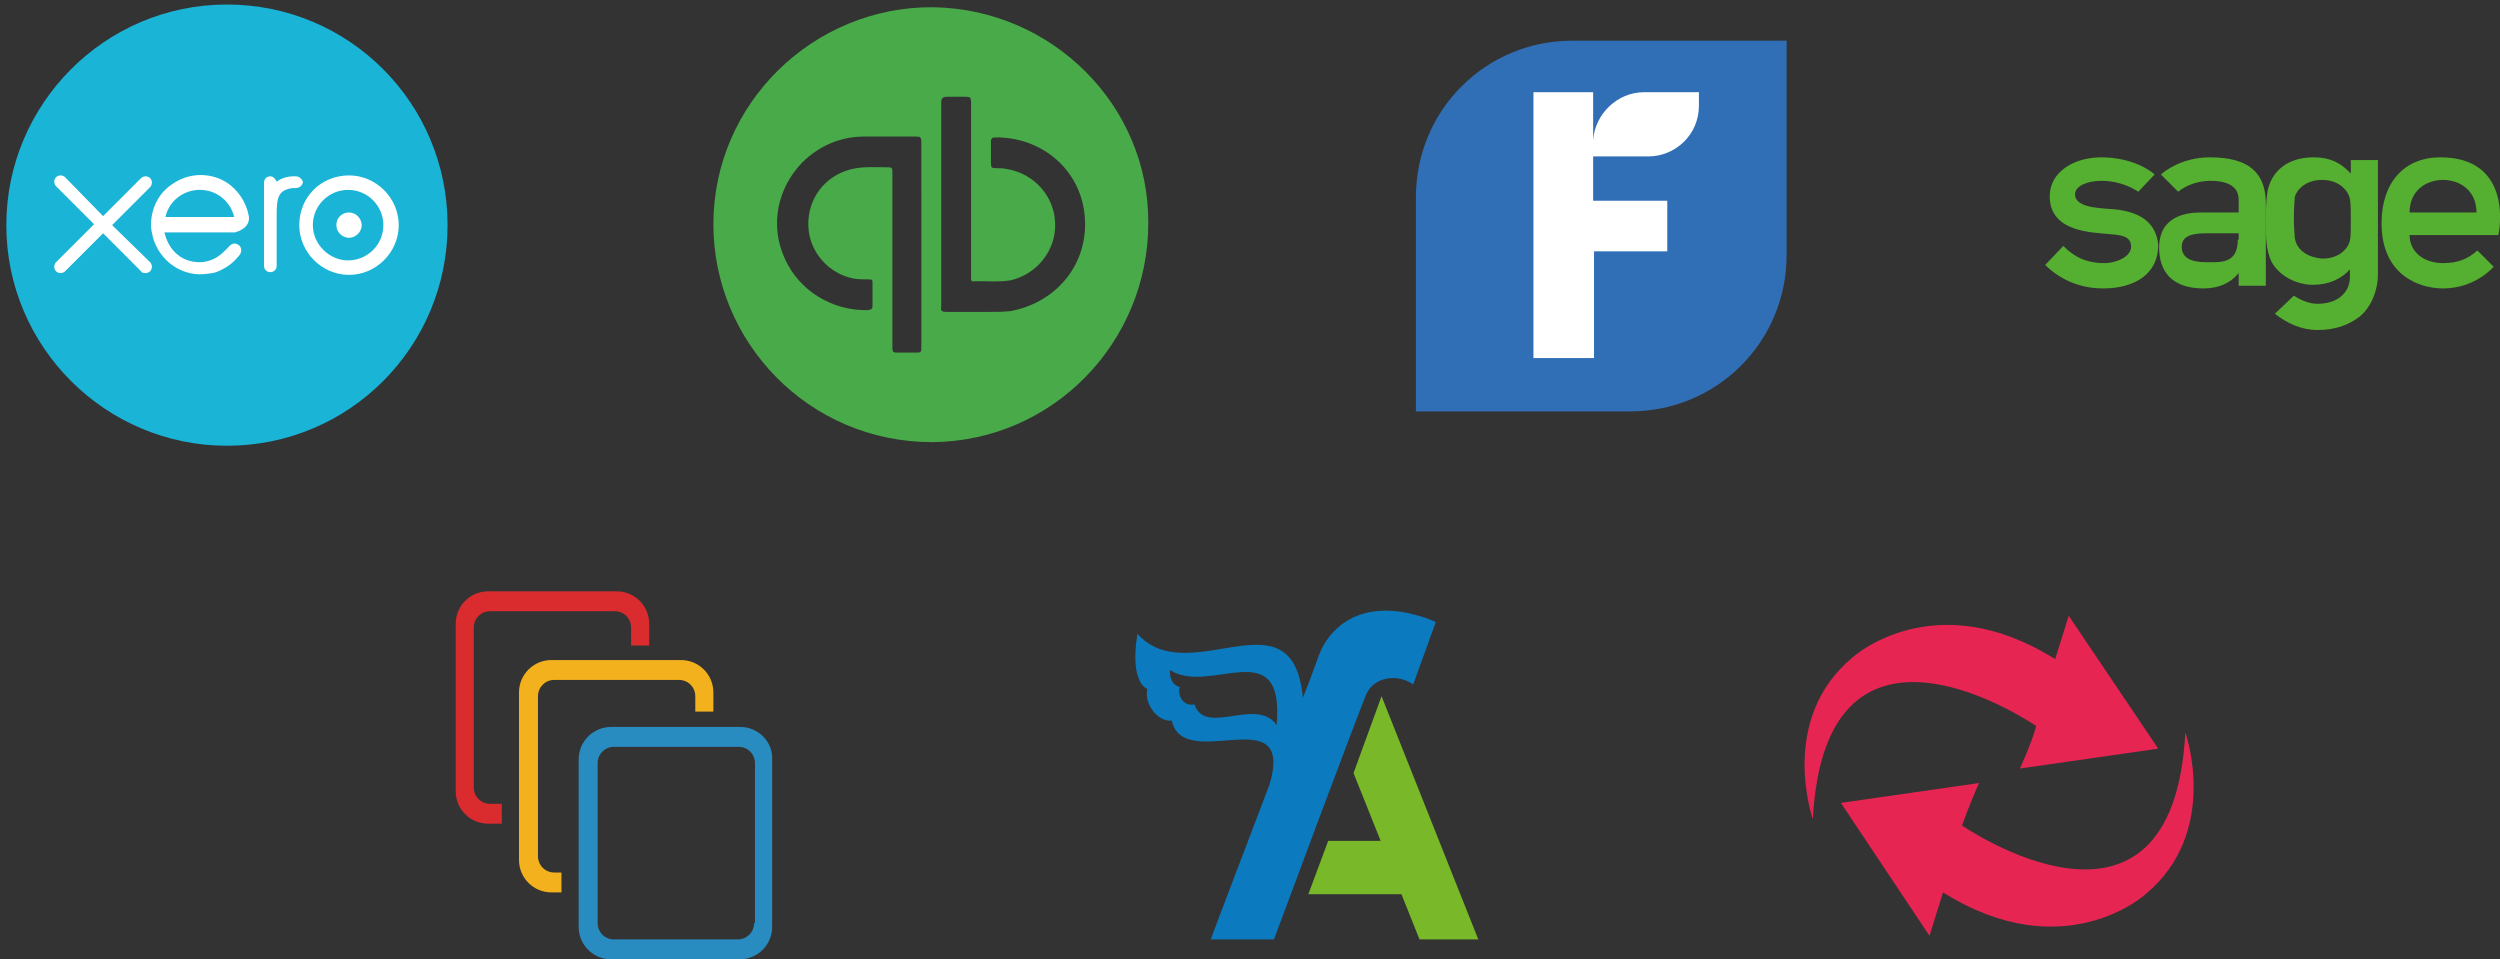 <?xml version="1.0" encoding="utf-8"?>
<!-- Generator: Adobe Illustrator 25.2.3, SVG Export Plug-In . SVG Version: 6.00 Build 0)  -->
<svg version="1.1" id="Layer_1" xmlns="http://www.w3.org/2000/svg" xmlns:xlink="http://www.w3.org/1999/xlink" x="0px" y="0px"
	 viewBox="0 0 276.5 106.1" style="enable-background:new 0 0 276.5 106.1;" xml:space="preserve">
<rect x="0" y="0" width="276.5" height="106.1" fill="#333333" stroke="none"/>
<style type="text/css">
	.st0{fill:#288CC1;}
	.st1{fill:#DA2B2E;}
	.st2{fill:#F3B21D;}
	.st3{fill:#78B829;}
	.st4{fill:#0B7ABF;}
	.st5{fill:#E62552;}
	.st6{fill:#FFFFFF;}
	.st7{fill:#306FB6;}
	.st8{fill-rule:evenodd;clip-rule:evenodd;fill:#55AF31;}
	.st9{fill:#48AA48;}
	.st10{clip-path:url(#SVGID_2_);fill:#1AB4D7;}
	.st11{clip-path:url(#SVGID_4_);fill:#FFFFFF;}
	.st12{clip-path:url(#SVGID_6_);fill:#FFFFFF;}
	.st13{clip-path:url(#SVGID_8_);fill:#FFFFFF;}
	.st14{clip-path:url(#SVGID_10_);fill:#FFFFFF;}
	.st15{clip-path:url(#SVGID_12_);fill:#FFFFFF;}
</style>
<g>
	<g>
		<path class="st0" d="M81.9,80.4H67.6c-2,0-3.6,1.6-3.6,3.6v18.5c0,2,1.6,3.6,3.6,3.6h14.2c2,0,3.6-1.6,3.6-3.6V84
			C85.5,82,83.8,80.4,81.9,80.4z M83.4,102.1c0,1-0.8,1.8-1.8,1.8H67.9c-1,0-1.8-0.8-1.8-1.8V84.4c0-1,0.8-1.8,1.8-1.8h13.8
			c1,0,1.8,0.8,1.8,1.8v17.7C83.5,102.1,83.4,102.1,83.4,102.1z"/>
		<path class="st1" d="M54.2,88.9c-1,0-1.8-0.8-1.8-1.8V69.4c0-1,0.8-1.8,1.8-1.8H68c1,0,1.8,0.8,1.8,1.8v2h2V69
			c0-2-1.6-3.6-3.6-3.6H54c-2,0-3.6,1.6-3.6,3.6v18.5c0,2,1.6,3.6,3.6,3.6h1.5v-2.2H54.2z"/>
		<path class="st2" d="M61.3,96.5c-1,0-1.8-0.8-1.8-1.8V77c0-1,0.8-1.8,1.8-1.8h13.8c1,0,1.8,0.8,1.8,1.8v1.7h2v-2.1
			c0-2-1.6-3.6-3.6-3.6H61c-2,0-3.6,1.6-3.6,3.6v18.5c0,2,1.6,3.6,3.6,3.6h1.1v-2.2H61.3z"/>
	</g>
	<g>
		<polygon class="st3" points="152.8,77 149.7,85.5 152.7,93 146.9,93 144.7,98.9 155,98.9 157,103.9 163.5,103.9 		"/>
		<path class="st4" d="M155.7,67.8c-5.9-1.2-8.8,2-9.8,4.6c-0.2,0.5-0.4,1.2-1.8,4.8c-1.1-12.1-12.6-0.7-18.3-7.1
			c-0.9,5.5,1.1,6.1,1.1,6.1c-0.4,1.8,1.3,3.7,2.7,3.5c1.3,5.9,13.7-2.6,10.8,7.1c-2.8,7.3-6.5,17.1-6.5,17.1h7
			c0,0,9.7-26.1,10.3-27.3c0.8-1.6,3.2-2.2,5.1-0.9l2.5-6.9C157.5,68.2,156.5,68,155.7,67.8z M141.2,80.2c-2.2-3.2-7.9,1.3-9.1-2.3
			c-1.4,0.3-1.9-1.3-1.6-1.9c0,0-1.2-0.2-1.1-1.9C133.8,77,142.1,69.8,141.2,80.2z"/>
	</g>
	<g>
		<path class="st5" d="M223.4,85l15.3-2.2l-9.9-14.7l-1.5,4.8c-13.4-8.4-22.4-0.2-22.4-0.2c-8.3,6.9-4.4,17.9-4.4,17.9
			c1.4-26.4,24.7-10.3,24.7-10.3C224.7,82.2,223.4,85,223.4,85z"/>
		<path class="st5" d="M218.9,86.6l-15.3,2.2l9.8,14.7l1.5-4.8c13.4,8.4,22.4,0.2,22.4,0.2c8.3-6.9,4.4-17.9,4.4-17.9
			c-1.4,26.4-24.7,10.3-24.7,10.3C217.7,89.3,218.9,86.5,218.9,86.6z"/>
	</g>
</g>
<g>
	<path class="st6" d="M168.7,8.9H190v31.7h-21.3V8.9z"/>
	<path class="st7" d="M173.9,4.5c-9.6,0-17.3,7.7-17.3,17.3v23.7h23.7c9.6,0,17.3-7.7,17.3-17.3V4.5H173.9z M187.9,11.7
		c0,3.2-2.6,5.6-5.6,5.6h-6.1v4.9h8.2v5.6h-8.1v11.8h-6.7V10.2h6.6v5.3c0.2-2.9,2.7-5.3,5.6-5.3h6.1V11.7z"/>
</g>
<g id="Symbols">
	<g id="logo_x2F_sage">
		<g id="logo-sage">
			<path id="Fill-6" class="st8" d="M266.5,23.5c0-2.4,1.8-3.6,3.7-3.6s3.7,1.2,3.7,3.6H266.5z M269.9,17.4c-4,0-6.5,2.8-6.5,7.3
				c0,5.6,4,7.2,6.8,7.2c3.6,0,5.6-2.4,5.6-2.4l-1.8-1.8c-1,0.9-2.1,1.4-3.8,1.4c-2.2,0-3.7-1.3-3.7-3.1h9.8
				C276.4,25.9,278.1,17.4,269.9,17.4L269.9,17.4z"/>
			<path id="Fill-7" class="st8" d="M234.3,23.2c-1.2-0.2-4.8,0-4.8-1.7c0-1,1.5-1.5,2.9-1.5c2.2,0,3.6,0.9,4.1,1.2l1.8-1.9
				c-0.5-0.5-2.6-1.9-5.9-1.9c-3,0-5.7,1.6-5.7,4.3c0,4,4.7,4,6.7,4.2c1.2,0.1,2.3,0.2,2.3,1.4c0,1.1-1.7,1.8-2.9,1.8
				c-2.1,0-3.4-0.7-4.6-1.9l-2,2.1c1.8,1.8,4.1,2.6,6.4,2.6c3.5,0,6.1-1.6,6.1-4.8C238.5,24.9,237.1,23.6,234.3,23.2"/>
			<path id="Fill-8" class="st8" d="M247.5,26.5c0,2.7-1.9,2.5-3.5,2.5c-1.7,0-2.7-0.5-2.7-1.7c0-1.1,0.9-1.5,2.7-1.5h3.6v0.7H247.5
				z M244.4,17.4c-3.1,0-5.1,1.6-5.4,1.9l1.9,1.9c0.4-0.3,1.6-1.2,3.6-1.2c2.4,0,3.1,1,3.1,2.1v1.4h-4.2c-1.6,0-4.6,0.4-4.6,3.9
				c0,2.6,1.4,4.5,4.9,4.5c1.7,0,3-0.6,3.9-1.7v1.4h3v-9.3C250.5,19,248.6,17.4,244.4,17.4L244.4,17.4z"/>
			<path id="Fill-9" class="st8" d="M260,24.4c0,1,0,1.8-0.1,2.2c-0.2,0.9-1.2,2-3,2c-0.5,0-2.8-0.3-3.1-2.3c0-0.4-0.1-0.9-0.1-2
				c0-1.6,0.1-2.1,0.1-2.5c0.2-0.8,1.2-1.9,3-1.9c2.2,0,3,1.5,3.1,2.1C260,22.5,260,23.3,260,24.4L260,24.4z M260,17.7v1.5
				c-1.1-1.2-2.3-1.8-4.1-1.8c-3,0-4.5,1.6-5,3.3c-0.2,0.6-0.3,1.9-0.3,3.7c0,1.7,0,3.2,0.6,4.5c0.9,1.7,2.9,2.6,4.6,2.6
				c1.7,0,3.1-0.6,4.1-1.7v0.8c0,1-0.4,1.7-1,2.2s-1.5,0.8-2.6,0.8c-1,0-2-0.5-2.6-0.9l-2.1,2c1.4,1.1,3,1.8,4.7,1.8
				c1.9,0,3.4-0.5,4.7-1.5c1.2-1,2-2.8,2-4.7V17.7H260z"/>
		</g>
	</g>
</g>
<g>
	<path class="st9" d="M103.2,0.8C90,0.7,78.9,11.4,78.9,24.8c0,13,10.5,24.1,24.2,24.1c13.4-0.1,23.9-11.1,23.9-24.2
		C127.1,11.7,116.4,1,103.2,0.8z M101.9,27.1c0,3.7,0,7.5,0,11.2c0,0.7,0,0.7-0.7,0.7s-1.4,0-2,0c-0.4,0-0.5-0.1-0.5-0.5
		c0-1.2,0-2.4,0-3.7c0-5.2,0-10.4,0-15.6c0-0.7,0-0.7-0.7-0.7c-1.3,0-2.5-0.1-3.8,0.2c-2.9,0.7-4.9,3.2-4.8,6.3
		c0.1,2.9,2.3,5.3,5,5.8c0.5,0.1,1.1,0.1,1.7,0.1c0.4,0,0.4,0.1,0.4,0.4c0,0.8,0,1.7,0,2.5c0,0.4-0.1,0.4-0.5,0.5
		c-3.9,0.1-7.6-2.1-9.2-5.7c-1.7-3.7-0.8-7.8,1.9-10.6c1.9-1.9,4.3-2.9,6.9-2.9c1.9,0,3.8,0,5.7,0c0.5,0,0.6,0.1,0.6,0.6
		C101.9,19.6,101.9,23.4,101.9,27.1z M111.8,34.4c-0.8,0.1-1.7,0.1-2.6,0.1c-1.6,0-3,0-4.5,0c-0.5,0-0.7-0.1-0.6-0.6l0,0
		c0-3.8,0-7.5,0-11.3c0-3.7,0-7.5,0-11.2c0-0.5,0.1-0.7,0.7-0.7c0.7,0,1.4,0,2,0c0.5,0,0.6,0.1,0.6,0.6c0,6.3,0,12.6,0,19
		c0,1-0.1,0.8,0.8,0.8c1.2,0,2.4,0.1,3.6-0.1c2.9-0.7,5-3.3,4.9-6.3c-0.1-3.1-2.4-5.5-5.3-6c-0.5-0.1-0.8-0.1-1.3-0.1
		c-0.4,0-0.5-0.1-0.5-0.5c0-0.8,0-1.7,0-2.5c0-0.2,0.1-0.4,0.4-0.4c5-0.1,9.2,3.3,9.9,8.1C120.7,28.8,117.1,33.4,111.8,34.4z"/>
</g>
<g>
	<g>
		<g>
			<defs>
				<polygon id="SVGID_1_" points="-10.1,-10.4 60.5,-11.4 60.5,59.2 -10.1,59.2 				"/>
			</defs>
			<clipPath id="SVGID_2_">
				<use xlink:href="#SVGID_1_"  style="overflow:visible;"/>
			</clipPath>
			<path id="path20" class="st10" d="M25.1,49.3c13.5,0,24.4-10.9,24.4-24.4S38.6,0.5,25.1,0.5S0.7,11.5,0.7,24.9
				C0.7,38.4,11.7,49.3,25.1,49.3"/>
		</g>
	</g>
	<g>
		<g>
			<defs>
				<polygon id="SVGID_3_" points="-10.1,-10.4 60.5,-11.4 60.5,59.2 -10.1,59.2 				"/>
			</defs>
			<clipPath id="SVGID_4_">
				<use xlink:href="#SVGID_3_"  style="overflow:visible;"/>
			</clipPath>
			<path id="path22" class="st11" d="M12.4,24.9l4.2-4.2c0.1-0.1,0.2-0.3,0.2-0.5c0-0.4-0.3-0.7-0.7-0.7c-0.2,0-0.4,0.1-0.5,0.2
				l-4.2,4.2l-4.2-4.3c-0.1-0.1-0.3-0.2-0.5-0.2c-0.4,0-0.7,0.3-0.7,0.7c0,0.2,0.1,0.4,0.2,0.5l4.2,4.2L6.2,29
				C6.1,29.1,6,29.3,6,29.5c0,0.4,0.3,0.7,0.7,0.7c0.2,0,0.4-0.1,0.5-0.2l4.2-4.2l4.2,4.2c0.1,0.2,0.3,0.2,0.5,0.2
				c0.4,0,0.7-0.3,0.7-0.7c0-0.2-0.1-0.4-0.2-0.5L12.4,24.9z"/>
		</g>
	</g>
	<g>
		<g>
			<defs>
				<polygon id="SVGID_5_" points="-10.1,-10.4 60.5,-11.4 60.5,59.2 -10.1,59.2 				"/>
			</defs>
			<clipPath id="SVGID_6_">
				<use xlink:href="#SVGID_5_"  style="overflow:visible;"/>
			</clipPath>
			<path id="path24" class="st12" d="M37.2,24.9c0,0.7,0.6,1.4,1.4,1.4c0.7,0,1.4-0.6,1.4-1.4c0-0.7-0.6-1.4-1.4-1.4
				S37.2,24.1,37.2,24.9"/>
		</g>
	</g>
	<g>
		<g>
			<defs>
				<polygon id="SVGID_7_" points="-10.1,-10.4 60.5,-11.4 60.5,59.2 -10.1,59.2 				"/>
			</defs>
			<clipPath id="SVGID_8_">
				<use xlink:href="#SVGID_7_"  style="overflow:visible;"/>
			</clipPath>
			<path id="path26" class="st13" d="M34.6,24.9c0-2.2,1.8-3.9,3.9-3.9c2.2,0,3.9,1.8,3.9,3.9c0,2.2-1.8,3.9-3.9,3.9
				S34.6,27,34.6,24.9 M33.1,24.9c0,3,2.5,5.5,5.5,5.5s5.5-2.5,5.5-5.5s-2.5-5.5-5.5-5.5C35.5,19.4,33.1,21.8,33.1,24.9"/>
		</g>
	</g>
	<g>
		<g>
			<defs>
				<polygon id="SVGID_9_" points="-10.1,-10.4 60.5,-11.4 60.5,59.2 -10.1,59.2 				"/>
			</defs>
			<clipPath id="SVGID_10_">
				<use xlink:href="#SVGID_9_"  style="overflow:visible;"/>
			</clipPath>
			<path id="path28" class="st14" d="M32.7,19.5h-0.2c-0.7,0-1.4,0.2-1.9,0.6c-0.1-0.3-0.4-0.6-0.7-0.6c-0.4,0-0.7,0.3-0.7,0.7v9.2
				c0,0.4,0.3,0.7,0.7,0.7s0.7-0.3,0.7-0.7v-5.7c0-1.9,0.2-2.7,1.8-2.9c0.1,0,0.3,0,0.3,0c0.4,0,0.8-0.3,0.8-0.7
				C33.4,19.8,33.1,19.5,32.7,19.5"/>
		</g>
	</g>
	<g>
		<g>
			<defs>
				<polygon id="SVGID_11_" points="-10.1,-10.4 60.5,-11.4 60.5,59.2 -10.1,59.2 				"/>
			</defs>
			<clipPath id="SVGID_12_">
				<use xlink:href="#SVGID_11_"  style="overflow:visible;"/>
			</clipPath>
			<path id="path30" class="st15" d="M18.3,24C18.3,23.9,18.3,23.9,18.3,24c0.4-1.8,2-3,3.8-3c1.9,0,3.4,1.3,3.8,3H18.3z M27.5,23.8
				c-0.3-1.5-1.2-2.8-2.4-3.6c-1.9-1.2-4.3-1.1-6.1,0.2c-1.5,1-2.3,2.7-2.3,4.5c0,0.4,0.1,0.9,0.2,1.3c0.6,2.2,2.4,3.8,4.6,4.1
				c0.7,0.1,1.3,0,2-0.1c0.6-0.1,1.1-0.4,1.6-0.7s1-0.8,1.4-1.3l0,0c0.3-0.4,0.2-0.9-0.1-1.1c-0.3-0.2-0.7-0.3-1.1,0.2
				c-0.1,0.1-0.2,0.2-0.3,0.3c-0.3,0.3-0.6,0.6-1.1,0.9S22.7,29,22.1,29c-2.2,0-3.3-1.5-3.7-2.6c-0.1-0.2-0.1-0.4-0.2-0.6v-0.1
				c0.4,0,7.8,0,7.8,0C27.1,25.4,27.7,24.7,27.5,23.8"/>
		</g>
	</g>
</g>
</svg>
